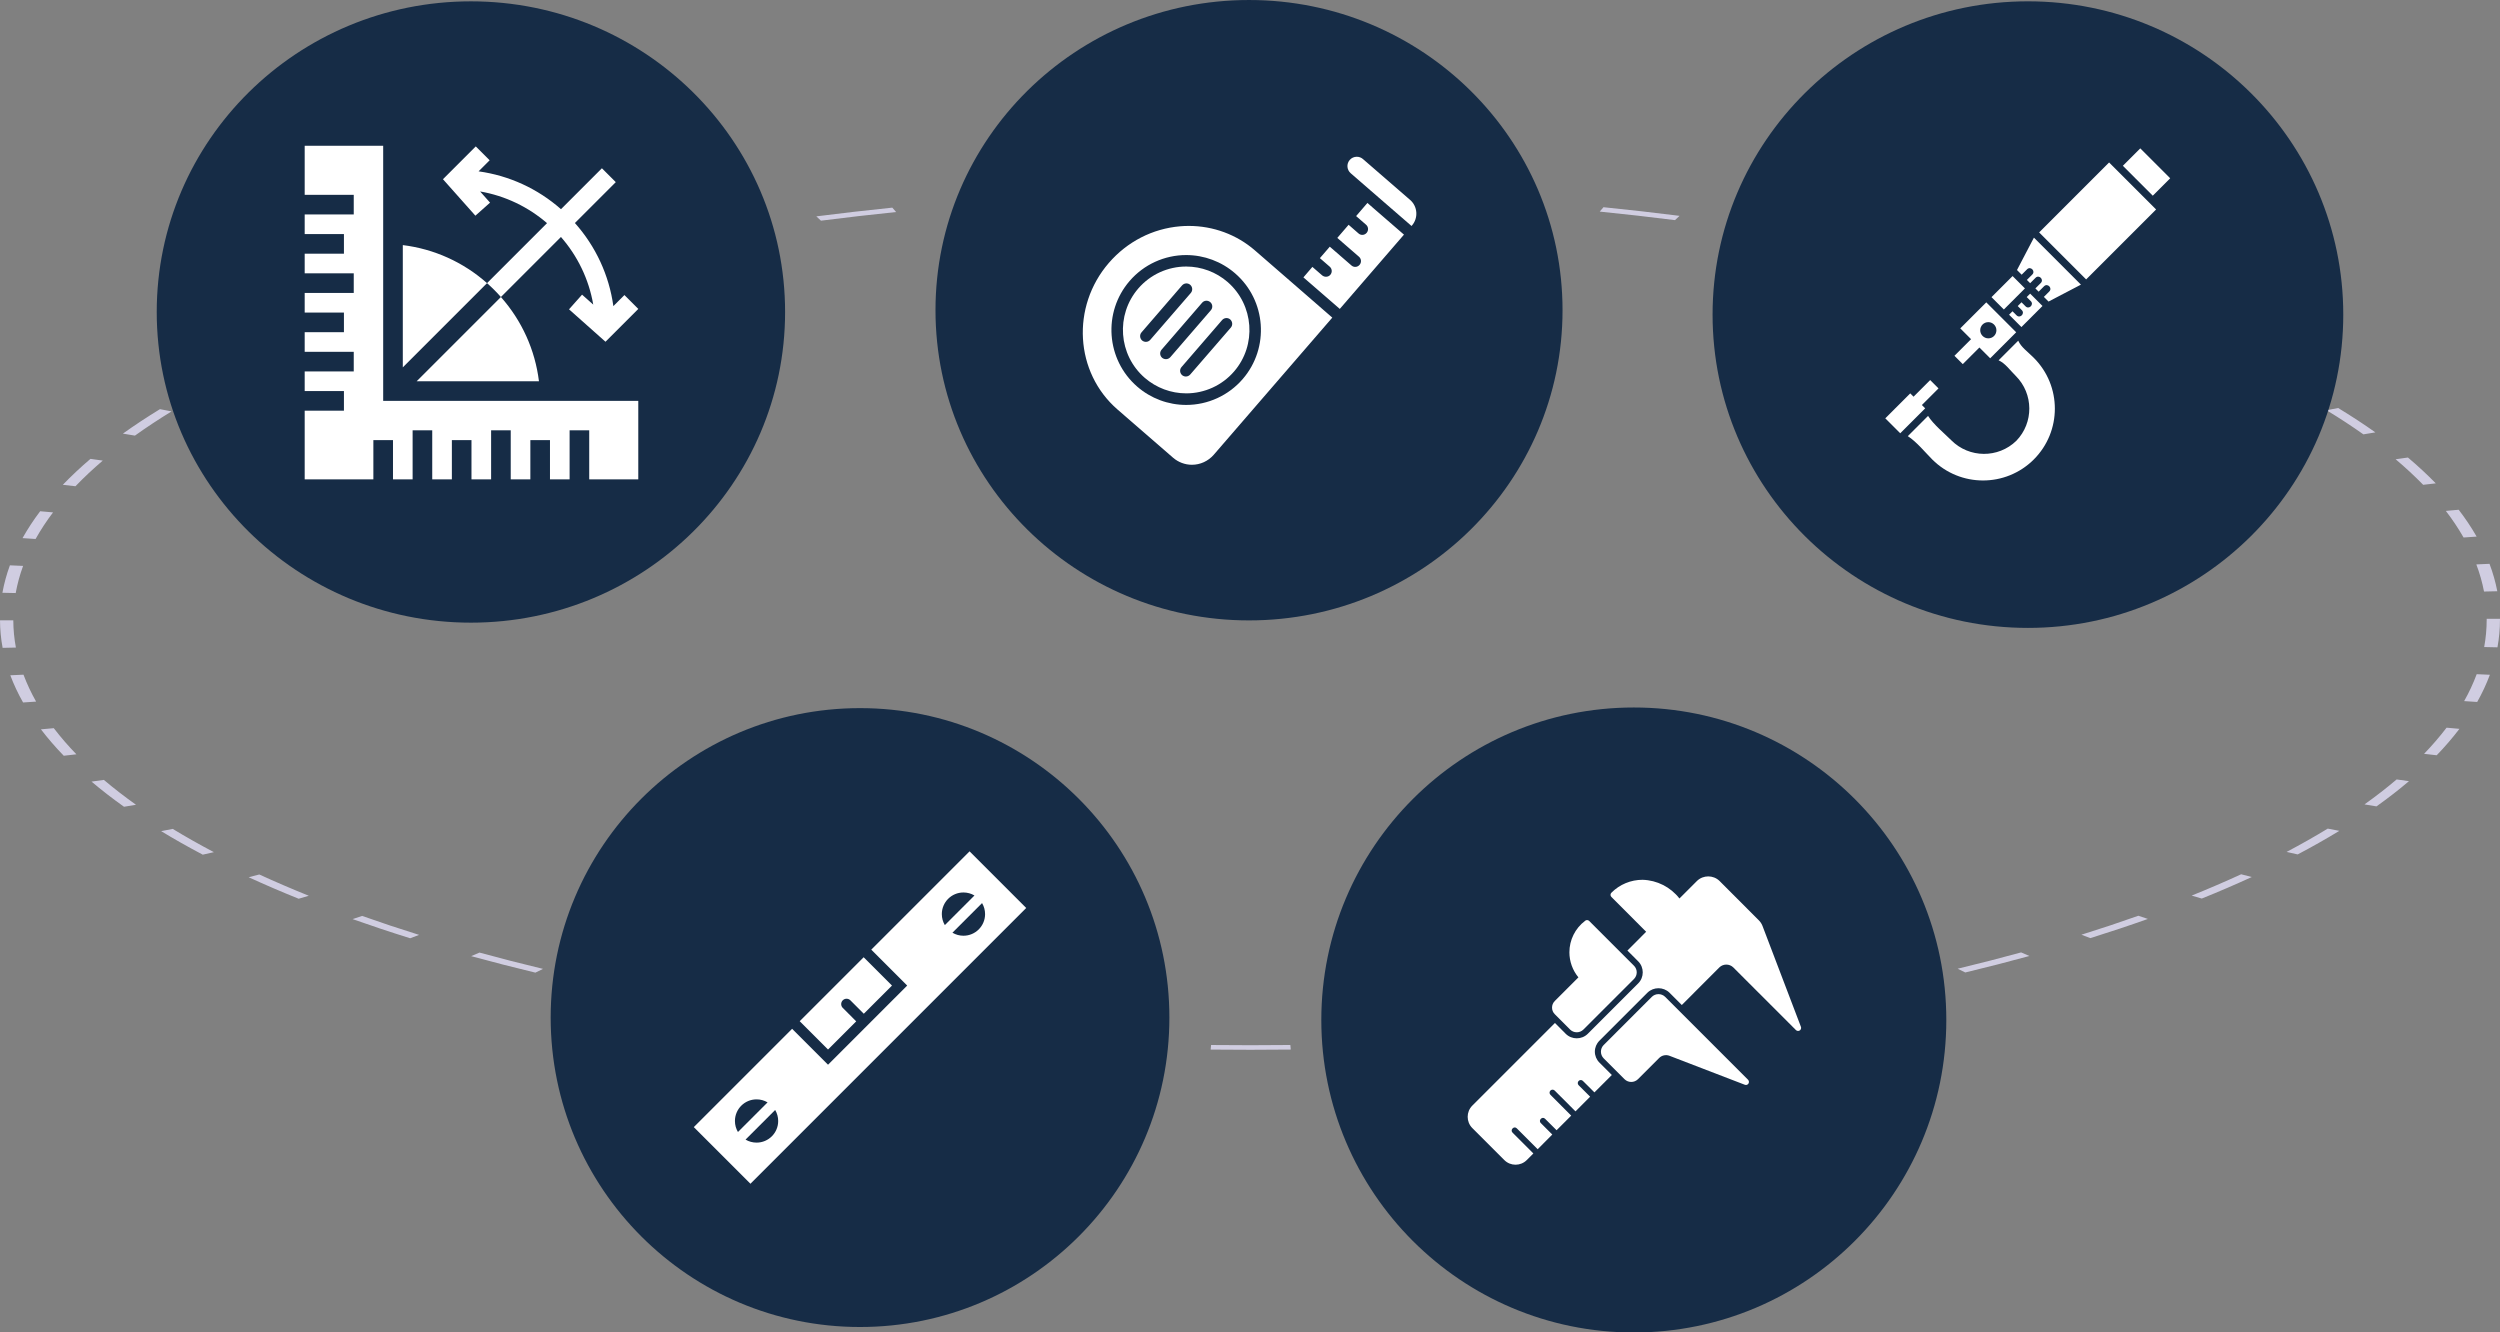 <?xml version="1.0" encoding="UTF-8" standalone="no"?>
<svg xmlns="http://www.w3.org/2000/svg" xmlns:xlink="http://www.w3.org/1999/xlink" xmlns:serif="http://www.serif.com/" width="376" height="200.405" viewBox="0 0 376 200.405" version="1.1" xml:space="preserve" style="fill-rule:evenodd;clip-rule:evenodd;stroke-linejoin:round;stroke-miterlimit:2;">
    <rect x="0" y="0" width="376" height="200.405" fill="#808080" stroke="none"/>
    <g id="Group_196" transform="matrix(1,0,0,1,106.572,-931.163)">
        <g id="Path_343" transform="matrix(1,0,0,1,-371.152,771.887)">
            <path d="M452.664,317.164C450.664,317.159 448.65,317.154 446.664,317.133L446.726,316.445C448.688,316.466 450.694,316.475 452.662,316.476C454.63,316.477 456.652,316.465 458.649,316.443L458.713,317.13C456.7,317.153 454.661,317.164 452.664,317.164ZM434.645,316.873C430.664,316.743 426.645,316.568 422.694,316.351L423.009,315.672C426.915,315.886 430.893,316.06 434.833,316.189L434.645,316.873ZM470.737,316.866L470.547,316.181C474.485,316.051 478.463,315.876 482.369,315.659L482.687,316.338C478.738,316.557 474.718,316.738 470.737,316.865L470.737,316.866ZM410.864,315.566C406.964,315.266 403.043,314.91 399.206,314.52L399.773,313.86C403.573,314.246 407.449,314.594 411.306,314.895L410.864,315.566ZM494.512,315.549L494.068,314.878C497.934,314.578 501.813,314.225 505.598,313.838L506.167,314.498C502.341,314.889 498.42,315.242 494.512,315.548L494.512,315.549ZM387.767,313.218C384.005,312.743 380.242,312.218 376.58,311.662L377.39,311.033C381.012,311.584 384.735,312.102 388.456,312.572L387.767,313.218ZM517.6,313.191L516.909,312.545C520.609,312.076 524.318,311.559 527.937,311.006L528.749,311.635C525.091,312.194 521.34,312.718 517.6,313.191ZM365.713,309.861C362.173,309.225 358.638,308.54 355.207,307.825L356.244,307.236C359.639,307.944 363.136,308.622 366.639,309.251L365.713,309.861ZM539.586,309.836L538.66,309.226C542.154,308.597 545.643,307.92 549.029,307.212L550.068,307.8C546.646,308.516 543.12,309.2 539.587,309.837L539.586,309.836ZM345.105,305.561C341.826,304.774 338.577,303.939 335.446,303.08L336.693,302.542C339.793,303.392 343.006,304.218 346.25,304.996L345.105,305.561ZM560.155,305.536L559.009,304.972C562.252,304.192 565.463,303.367 568.553,302.518L569.801,303.056C566.678,303.915 563.432,304.749 560.155,305.537L560.155,305.536ZM326.268,300.392C323.304,299.467 320.39,298.492 317.608,297.51L319.044,297.031C321.796,298.007 324.68,298.967 327.613,299.883L326.268,300.392ZM578.968,300.368L577.622,299.859C580.548,298.945 583.429,297.985 586.185,297.006L587.621,297.484C584.838,298.475 581.926,299.445 578.97,300.37L578.968,300.368ZM309.5,294.447C306.9,293.4 304.375,292.312 301.979,291.211L303.579,290.798C305.95,291.887 308.453,292.964 311.021,293.998L309.5,294.447ZM595.728,294.418L594.207,293.972C596.774,292.936 599.278,291.857 601.648,290.767L603.248,291.179C600.854,292.28 598.324,293.371 595.728,294.418ZM295.074,287.818C292.886,286.665 290.781,285.475 288.816,284.28L290.557,283.941C292.5,285.123 294.584,286.301 296.749,287.441L295.074,287.818ZM610.157,287.781L608.481,287.405C610.647,286.262 612.73,285.083 614.674,283.898L616.416,284.236C614.452,285.432 612.346,286.625 610.157,287.779L610.157,287.781ZM283.231,280.613C281.491,279.375 279.847,278.102 278.345,276.83L280.198,276.571C281.684,277.829 283.311,279.088 285.032,280.313L283.231,280.613ZM622,280.557L620.2,280.257C621.921,279.03 623.548,277.768 625.036,276.504L626.89,276.762C625.388,278.041 623.744,279.317 622,280.557ZM274.17,272.941C272.948,271.685 271.801,270.358 270.734,268.968L272.669,268.793C273.725,270.168 274.86,271.48 276.069,272.723L274.17,272.941ZM631.059,272.868L629.159,272.652C630.363,271.408 631.493,270.095 632.544,268.72L634.48,268.894C633.418,270.284 632.276,271.611 631.059,272.868ZM268.051,264.928C267.305,263.616 266.662,262.249 266.129,260.837L268.112,260.749C268.639,262.145 269.274,263.498 270.012,264.796L268.051,264.928ZM637.151,264.852L635.188,264.722C635.922,263.424 636.552,262.07 637.075,260.673L639.059,260.76C638.53,262.172 637.892,263.54 637.15,264.852L637.151,264.852ZM264.974,256.712C264.718,255.346 264.587,253.959 264.581,252.569L266.581,252.569C266.586,253.945 266.717,255.317 266.97,256.669L264.974,256.712ZM640.202,256.635L638.202,256.591C638.451,255.238 638.576,253.866 638.577,252.491L638.577,252.34L640.577,252.34L640.577,252.488C640.576,253.878 640.449,255.265 640.198,256.632L640.202,256.635ZM266.942,248.47L264.942,248.428C265.199,247.023 265.576,245.642 266.07,244.302L268.054,244.388C267.566,245.714 267.194,247.08 266.942,248.47ZM638.178,248.244C637.91,246.853 637.522,245.488 637.02,244.163L639.002,244.074C639.51,245.413 639.902,246.792 640.174,248.198L638.178,248.244ZM269.931,240.339L267.967,240.209C268.759,238.803 269.646,237.452 270.622,236.167L272.558,236.34C271.592,237.611 270.714,238.948 269.931,240.339ZM635.102,240.117C634.304,238.725 633.413,237.389 632.434,236.117L634.368,235.942C635.358,237.226 636.26,238.575 637.068,239.981L635.102,240.117ZM275.929,232.407L274.029,232.191C275.284,230.884 276.682,229.572 278.183,228.291L280.037,228.549C278.554,229.817 277.171,231.114 275.93,232.407L275.929,232.407ZM629.024,232.192C627.768,230.901 626.375,229.607 624.881,228.347L626.733,228.087C628.243,229.361 629.652,230.668 630.921,231.973L629.024,232.192ZM284.863,224.792L283.063,224.492C284.798,223.251 286.674,222.013 288.638,220.813L290.381,221.151C288.435,222.344 286.579,223.569 284.863,224.8L284.863,224.792ZM620.035,224.604C618.312,223.382 616.45,222.162 614.497,220.978L616.237,220.639C618.211,221.839 620.093,223.07 621.837,224.305L620.035,224.604ZM296.56,217.646L294.883,217.271C297.064,216.118 299.383,214.971 301.778,213.871L303.378,214.282C301.013,215.373 298.718,216.505 296.56,217.646ZM608.292,217.484C606.128,216.347 603.826,215.218 601.449,214.129L603.049,213.716C605.449,214.816 607.778,215.958 609.966,217.107L608.292,217.484ZM310.812,211.072L309.289,210.627C311.879,209.579 314.602,208.545 317.383,207.556L318.821,208.034C316.07,209.012 313.376,210.035 310.812,211.072ZM594,210.93C591.429,209.896 588.726,208.876 585.968,207.9L587.402,207.421C590.19,208.407 592.922,209.438 595.52,210.483L594,210.93ZM327.377,205.177L326.03,204.668C328.989,203.741 332.072,202.835 335.19,201.977L336.44,202.514C333.352,203.363 330.3,204.259 327.374,205.177L327.377,205.177ZM577.388,205.052C574.455,204.139 571.398,203.246 568.298,202.397L569.544,201.858C572.676,202.715 575.767,203.618 578.73,204.541L577.388,205.052ZM345.975,200.052L344.828,199.489C348.1,198.7 351.491,197.937 354.906,197.222L355.947,197.81C352.566,198.521 349.211,199.276 345.973,200.056L345.975,200.052ZM558.733,199.942C555.477,199.162 552.112,198.41 548.733,197.706L549.768,197.117C553.186,197.828 556.588,198.589 559.878,199.376L558.733,199.942ZM366.309,195.79L365.38,195.181C368.916,194.543 372.56,193.936 376.211,193.381L377.024,194.01C373.41,194.563 369.805,195.164 366.307,195.795L366.309,195.79ZM538.329,195.696C534.817,195.067 531.198,194.469 527.571,193.919L528.379,193.289C532.044,193.845 535.703,194.449 539.253,195.089L538.329,195.696ZM388.048,192.462L387.354,191.817C391.104,191.34 394.954,190.898 398.783,190.505L399.354,191.164C395.559,191.558 391.755,191.994 388.046,192.466L388.048,192.462ZM516.5,192.384C512.783,191.916 508.974,191.484 505.18,191.1L505.744,190.44C509.579,190.828 513.429,191.265 517.187,191.74L516.5,192.384ZM410.88,190.12L410.434,189.449C414.325,189.142 418.303,188.875 422.258,188.654L422.578,189.333C418.663,189.557 414.727,189.822 410.878,190.125L410.88,190.12ZM493.643,190.07C489.787,189.77 485.848,189.511 481.937,189.298L482.25,188.618C486.203,188.834 490.184,189.096 494.082,189.398L493.643,190.07ZM434.4,188.812L434.207,188.127C438.178,187.994 442.222,187.904 446.228,187.858L446.294,188.546C442.326,188.592 438.325,188.681 434.4,188.812ZM470.113,188.791C466.178,188.665 462.176,188.58 458.213,188.539L458.273,187.851C462.273,187.892 466.319,187.977 470.295,188.105L470.113,188.791Z" style="fill:rgb(208,205,225);fill-rule:nonzero;"></path>
        </g>
        <g id="Group_195" transform="matrix(1,0,0,1,0,12.362)">
            <g id="Group_188" transform="matrix(1,0,0,1,3.126,1.802)">
                <g id="Group_192">
                    <g id="Ellipse_23" transform="matrix(1,0,0,1,31,917)">
                        <ellipse cx="47.154" cy="46.654" rx="47.154" ry="46.654" style="fill:rgb(22,44,70);"></ellipse>
                    </g>
                    <g transform="matrix(0.098,0,0,0.098,53.149,938.646)">
                        <path d="M264.24,163.44C236.24,139.12 200.24,125.84 162.8,125.84C158.4,125.84 153.92,126 149.44,126.4C107.04,130 68.24,150 40,182.64C-18.08,249.92 -12.16,350.8 53.36,407.6L138.64,481.6C146.64,488.48 156.88,492.4 167.52,492.4C180.32,492.4 192.48,486.8 200.96,477.12L382.96,266.56L320.56,212.32L264.24,163.44ZM245.52,360.8C223.767,386.032 192.056,400.561 158.742,400.561C131.136,400.561 104.44,390.584 83.6,372.48C35.76,330.96 30.56,258.24 71.92,210.32C93.67,185.085 125.381,170.552 158.696,170.552C186.304,170.552 213.002,180.532 233.84,198.64C281.68,240.08 286.88,312.88 245.52,360.8ZM430,23.2C427.36,20.88 424,19.68 420.56,19.68C416.4,19.68 412.4,21.44 409.68,24.64C404.48,30.64 405.2,39.76 411.2,44.96L441.68,71.44L453.68,81.84L504.56,125.92L505.28,125.12C515.201,113.607 513.94,95.983 502.48,86L430,23.2ZM373.28,203.84C371.28,203.84 369.12,203.12 367.44,201.76L352.4,188.72L338.64,204.8L394.48,253.2L492.96,139.2L445.76,98.32L436.88,90.56L419.52,110.72L434.8,124C438.48,127.2 438.88,132.72 435.68,136.48C433.92,138.48 431.52,139.6 429.04,139.6C426.96,139.6 424.88,138.88 423.2,137.36L408,124.08L390.64,144.24L423.92,173.12C427.6,176.32 428.08,181.84 424.8,185.6C423.12,187.6 420.64,188.72 418.16,188.72C416.16,188.72 414,188 412.32,186.48L379.12,157.68L363.92,175.28L379.04,188.4C382.72,191.6 383.2,197.12 379.92,200.88C378.24,202.88 375.76,203.84 373.28,203.84Z" style="fill:white;fill-rule:nonzero;"></path>
                        <path d="M222.32,211.92C204.695,196.627 182.135,188.188 158.8,188.16C130.56,188.16 103.76,200.4 85.28,221.76C50.24,262.32 54.64,323.92 95.2,359.04C112.88,374.32 135.44,382.8 158.8,382.8C186.96,382.8 213.84,370.56 232.24,349.2C267.2,308.72 262.8,247.12 222.32,211.92ZM96.88,303.76C94.88,303.76 92.8,303.04 91.12,301.68C87.44,298.48 86.96,292.88 90.16,289.2L152.4,217.12C155.68,213.44 161.2,212.96 164.96,216.24C168.56,219.44 169.04,224.96 165.84,228.72L103.6,300.64C101.84,302.72 99.36,303.76 96.88,303.76ZM127.68,330.32C125.6,330.32 123.52,329.6 121.84,328.24C118.16,325.04 117.76,319.52 120.96,315.76L183.2,243.68C186.4,240 191.92,239.6 195.68,242.8C199.44,246 199.84,251.52 196.56,255.28L134.32,327.36C132.48,329.36 130.08,330.32 127.68,330.32ZM227.2,281.92L164.96,353.84C163.2,355.84 160.72,356.96 158.24,356.96C156.24,356.96 154.16,356.24 152.48,354.88C148.8,351.6 148.32,346.08 151.6,342.4L213.84,270.32C217.04,266.64 222.56,266.16 226.32,269.36C230,272.72 230.4,278.24 227.2,281.92Z" style="fill:white;fill-rule:nonzero;"></path>
                    </g>
                </g>
            </g>
            <g id="Group_190" transform="matrix(1,0,0,1,-229.846,-287.793)">
                <g id="Ellipse_25" transform="matrix(1,0,0,1,322,1313)">
                    <circle cx="47" cy="47" r="47" style="fill:rgb(22,44,70);"></circle>
                </g>
                <g transform="matrix(0.114,0,0,0.114,339.902,1330.89)">
                    <path d="M475.76,264.48L424.96,131.12C423.887,128.384 422.252,125.904 420.16,123.84L368.16,71.76C359.962,63.963 346.918,63.963 338.72,71.76L315.44,95.04C303.73,79.981 285.869,70.932 266.8,70.4C251.373,70.354 236.553,76.495 225.68,87.44C224.913,88.169 224.479,89.182 224.479,90.24C224.479,91.298 224.913,92.311 225.68,93.04L271.52,138.96L246.8,163.76C250.176,166.904 257.696,174.816 261.12,178.08C268.989,186.025 268.989,199.015 261.12,206.96L194.4,273.68C186.425,281.482 173.495,281.482 165.52,273.68C162.232,270.272 154.488,262.608 151.2,259.28L42.08,368.4C34.051,376.496 34.051,389.744 42.08,397.84L84.48,440.24C92.561,448.303 105.839,448.303 113.92,440.24L122.72,431.44C119.12,427.8 99.328,408.08 95.28,404C91.568,400.336 97.264,394.576 100.88,398.32L128.4,425.84L147.68,406.48C144.104,403.24 136.176,394.736 132.56,391.36C128.832,387.696 134.56,381.928 138.16,385.68C141.696,389.16 149.92,397.36 153.36,400.8L172.64,381.52L145.2,354C144.475,353.26 144.068,352.264 144.068,351.228C144.068,349.056 145.856,347.268 148.028,347.268C149.064,347.268 150.06,347.675 150.8,348.4C154.96,352.568 174.584,372.168 178.32,375.92L197.6,356.56C194.112,353.224 186.032,344.88 182.48,341.44C181.713,340.695 181.28,339.67 181.28,338.6C181.28,337.53 181.713,336.505 182.48,335.76C183.209,334.993 184.222,334.559 185.28,334.559C186.338,334.559 187.351,334.993 188.08,335.76C191.704,339.16 199.784,347.496 203.28,350.88L226.24,327.92C222.688,324.432 213.504,315.136 209.84,311.52C206.002,307.713 203.84,302.526 203.84,297.12C203.84,291.714 206.002,286.527 209.84,282.72L273.36,219.2C281.359,211.525 294.161,211.525 302.16,219.2C305.776,222.84 315.04,232.064 318.56,235.6L368.24,185.84C373.282,181.069 381.278,181.069 386.32,185.84L469.2,268.72C469.947,269.432 470.94,269.83 471.972,269.83C474.175,269.83 475.988,268.017 475.988,265.814C475.988,265.36 475.911,264.909 475.76,264.48Z" style="fill:white;fill-rule:nonzero;"></path>
                    <path d="M171.2,268C176.022,272.77 183.898,272.77 188.72,268L255.44,201.28C257.779,198.967 259.097,195.81 259.097,192.52C259.097,189.23 257.779,186.073 255.44,183.76L196.4,124.72C195.655,123.953 194.63,123.52 193.56,123.52C192.49,123.52 191.465,123.953 190.72,124.72C177.835,134.536 170.257,149.835 170.257,166.034C170.257,178.108 174.468,189.813 182.16,199.12L151.04,230.24C148.672,232.552 147.343,235.731 147.36,239.04C147.345,242.326 148.675,245.479 151.04,247.76L171.2,268ZM296.56,224.8C291.723,220.064 283.877,220.064 279.04,224.8L215.44,288.4C210.67,293.222 210.67,301.098 215.44,305.92L243.04,333.52C247.895,338.287 255.785,338.287 260.64,333.52L288.64,305.52C292.185,301.942 297.528,300.779 302.24,302.56L401.68,340.8C403.429,341.531 405.47,340.885 406.48,339.28C407.495,337.695 407.296,335.605 406,334.24L296.56,224.8Z" style="fill:white;fill-rule:nonzero;"></path>
                </g>
            </g>
            <g id="Group_189" transform="matrix(1,0,0,1,-290.616,107.843)">
                <g id="Ellipse_26" transform="matrix(1,0,0,1,266.865,917.46)">
                    <ellipse cx="46.527" cy="46.54" rx="46.527" ry="46.54" style="fill:rgb(22,44,70);"></ellipse>
                </g>
                <g transform="matrix(0.101,0,0,0.101,287.533,938.141)">
                    <path d="M8.5,419.156L154.895,272.758L208.381,326.246L326.244,208.381L272.76,154.895L419.156,8.5L503.5,92.844L92.844,503.5L8.5,419.156ZM166.209,261.445L208.381,303.617L250.344,261.656L230.319,241.629C228.819,240.13 227.975,238.093 227.975,235.972C227.975,233.852 228.819,231.815 230.319,230.316C233.422,227.214 238.529,227.214 241.632,230.316L261.657,250.343L303.618,208.38L261.446,166.208L166.209,261.445ZM382.326,118.359L426.445,74.24C421.482,71.295 415.814,69.744 410.043,69.752C392.256,69.752 377.838,84.17 377.84,101.957C377.84,107.947 379.477,113.555 382.326,118.359ZM437.758,85.553L393.639,129.672C398.602,132.619 404.271,134.17 410.043,134.16C427.828,134.16 442.246,119.742 442.246,101.957C442.255,96.185 440.705,90.516 437.758,85.553ZM74.24,426.445L118.359,382.326C113.396,379.381 107.728,377.83 101.957,377.838C84.17,377.838 69.752,392.258 69.752,410.043C69.752,416.033 71.391,421.641 74.24,426.445ZM129.672,393.639L85.553,437.758C90.516,440.705 96.185,442.256 101.957,442.246C119.742,442.246 134.16,427.828 134.16,410.043C134.169,404.271 132.618,398.603 129.672,393.639Z" style="fill:white;"></path>
                </g>
            </g>
            <g transform="matrix(1,0,0,1,2,2)">
                <g id="Group_187">
                    <g id="Group_193">
                        <g id="Ellipse_24" transform="matrix(1,0,0,1,149,917)">
                            <ellipse cx="47.428" cy="47.119" rx="47.428" ry="47.119" style="fill:rgb(22,44,70);"></ellipse>
                        </g>
                        <g transform="matrix(0.111,0,0,0.111,167.984,935.674)">
                            <path d="M408.497,31.001L384.881,54.614L425.413,95.144L449.026,71.531L408.497,31.001ZM366.234,50.108L271.456,144.886L335.138,208.571L429.916,113.794L366.231,50.108L366.234,50.108ZM264.384,151.958L241.438,195.842L247.775,202.181L255.133,194.826C259.784,190.176 266.856,197.247 262.202,201.895L254.847,209.253L259.276,213.682L266.634,206.324C271.285,201.674 278.357,208.745 273.703,213.396L266.348,220.754L270.777,225.184L278.132,217.825C282.783,213.175 289.855,220.246 285.204,224.897L277.846,232.252L284.183,238.589L328.07,215.643L264.384,151.958ZM235.474,204.021L206.903,232.592L223.633,249.325L252.204,220.754L235.474,204.021ZM247.551,239.549L242.431,244.669L247.964,250.202C252.615,254.853 245.543,261.925 240.892,257.274L235.359,251.741L230.702,256.394L247.436,273.125L276.006,244.554L259.276,227.823L254.62,232.48L260.156,238.013C264.807,242.664 257.735,249.736 253.084,245.085L247.551,239.549ZM199.831,239.664L164.593,274.905L179.221,289.533L190.494,300.81L205.122,315.438L240.364,280.196L199.831,239.664ZM194.693,269.77C196.762,267.658 199.598,266.466 202.555,266.466C208.592,266.466 213.56,271.434 213.56,277.471C213.56,280.427 212.369,283.262 210.257,285.331C208.206,287.313 205.463,288.422 202.61,288.422C196.573,288.422 191.605,283.455 191.605,277.417C191.605,274.565 192.714,271.821 194.696,269.77L194.693,269.77ZM216.526,318.178C225.523,322.3 230.876,330.42 239.764,339.308C264.021,363.568 264.251,402.745 240.473,427.294C215.921,451.079 176.74,450.845 152.484,426.585C143.507,417.609 128.123,405.016 120.933,393.503L93.496,420.943C105.006,428.13 117.603,443.517 126.579,452.493C164.59,490.504 226.223,490.504 264.237,452.493C302.248,414.479 302.248,352.849 264.237,314.835C255.346,305.947 247.223,300.597 243.104,291.597L216.526,318.178Z" style="fill:white;"></path>
                            <path d="M180.987,287.764L156.691,312.063L167.965,323.339L192.263,299.041L180.987,287.764ZM123.806,344.948L99.508,369.243L110.785,380.519L135.08,356.221L123.806,344.948Z" style="fill:white;"></path>
                            <path d="M96.78,362.98L62.974,396.789L83.238,417.054L117.047,383.248L96.78,362.98Z" style="fill:white;"></path>
                        </g>
                    </g>
                </g>
            </g>
            <g id="Group_186" transform="matrix(1,0,0,1,3.253,-212.277)">
                <g id="Ellipse_27" transform="matrix(1,0,0,1,-86.253,1131.28)">
                    <ellipse cx="47.253" cy="46.723" rx="47.253" ry="46.723" style="fill:rgb(22,44,70);"></ellipse>
                </g>
                <g transform="matrix(0.098,0,0,0.098,-64,1153)">
                    <path d="M150.578,152.45L150.578,340.11L279.849,210.839C243.344,178.548 198.598,158.401 150.578,152.45ZM359.533,361.405C353.582,313.386 333.435,268.64 301.144,232.135L171.873,361.405L359.533,361.405ZM301.144,232.134L393.28,139.998C418.491,168.824 436.081,204.476 442.858,243.788L425.683,228.513L405.671,251.017L461.629,300.782L512,250.412L490.705,229.117L473.723,246.098C467.135,198.713 446.813,154.628 414.703,118.575L477.44,55.838L456.146,34.543L393.346,97.342C357.491,65.778 313.809,45.788 266.888,39.264L283.87,22.283L262.575,0.987L212.205,51.357L261.97,107.317L284.475,87.302L269.2,70.127C308.024,76.821 343.284,94.057 371.919,118.769L279.849,210.839C287.376,217.496 294.487,224.607 301.144,232.134Z" style="fill:white;fill-rule:nonzero;"></path>
                    <path d="M120.463,0.017L0,0.017L0,75.306L75.289,75.306L75.289,105.422L0,105.422L0,135.538L60.231,135.538L60.231,165.653L0,165.653L0,195.769L75.289,195.769L75.289,225.885L0,225.885L0,256.001L60.231,256.001L60.231,286.116L0,286.116L0,316.232L75.289,316.232L75.289,346.348L0,346.348L0,376.463L60.231,376.463L60.231,406.579L0,406.579L0,511.984L105.405,511.984L105.405,451.753L135.521,451.753L135.521,511.984L165.636,511.984L165.636,436.695L195.752,436.695L195.752,511.984L225.868,511.984L225.868,451.753L255.983,451.753L255.983,511.984L286.099,511.984L286.099,436.695L316.215,436.695L316.215,511.984L346.331,511.984L346.331,451.753L376.446,451.753L376.446,511.984L406.562,511.984L406.562,436.695L436.678,436.695L436.678,511.984L511.967,511.984L511.967,391.521L120.463,391.521L120.463,0.017Z" style="fill:white;fill-rule:nonzero;"></path>
                </g>
            </g>
        </g>
    </g>
</svg>
